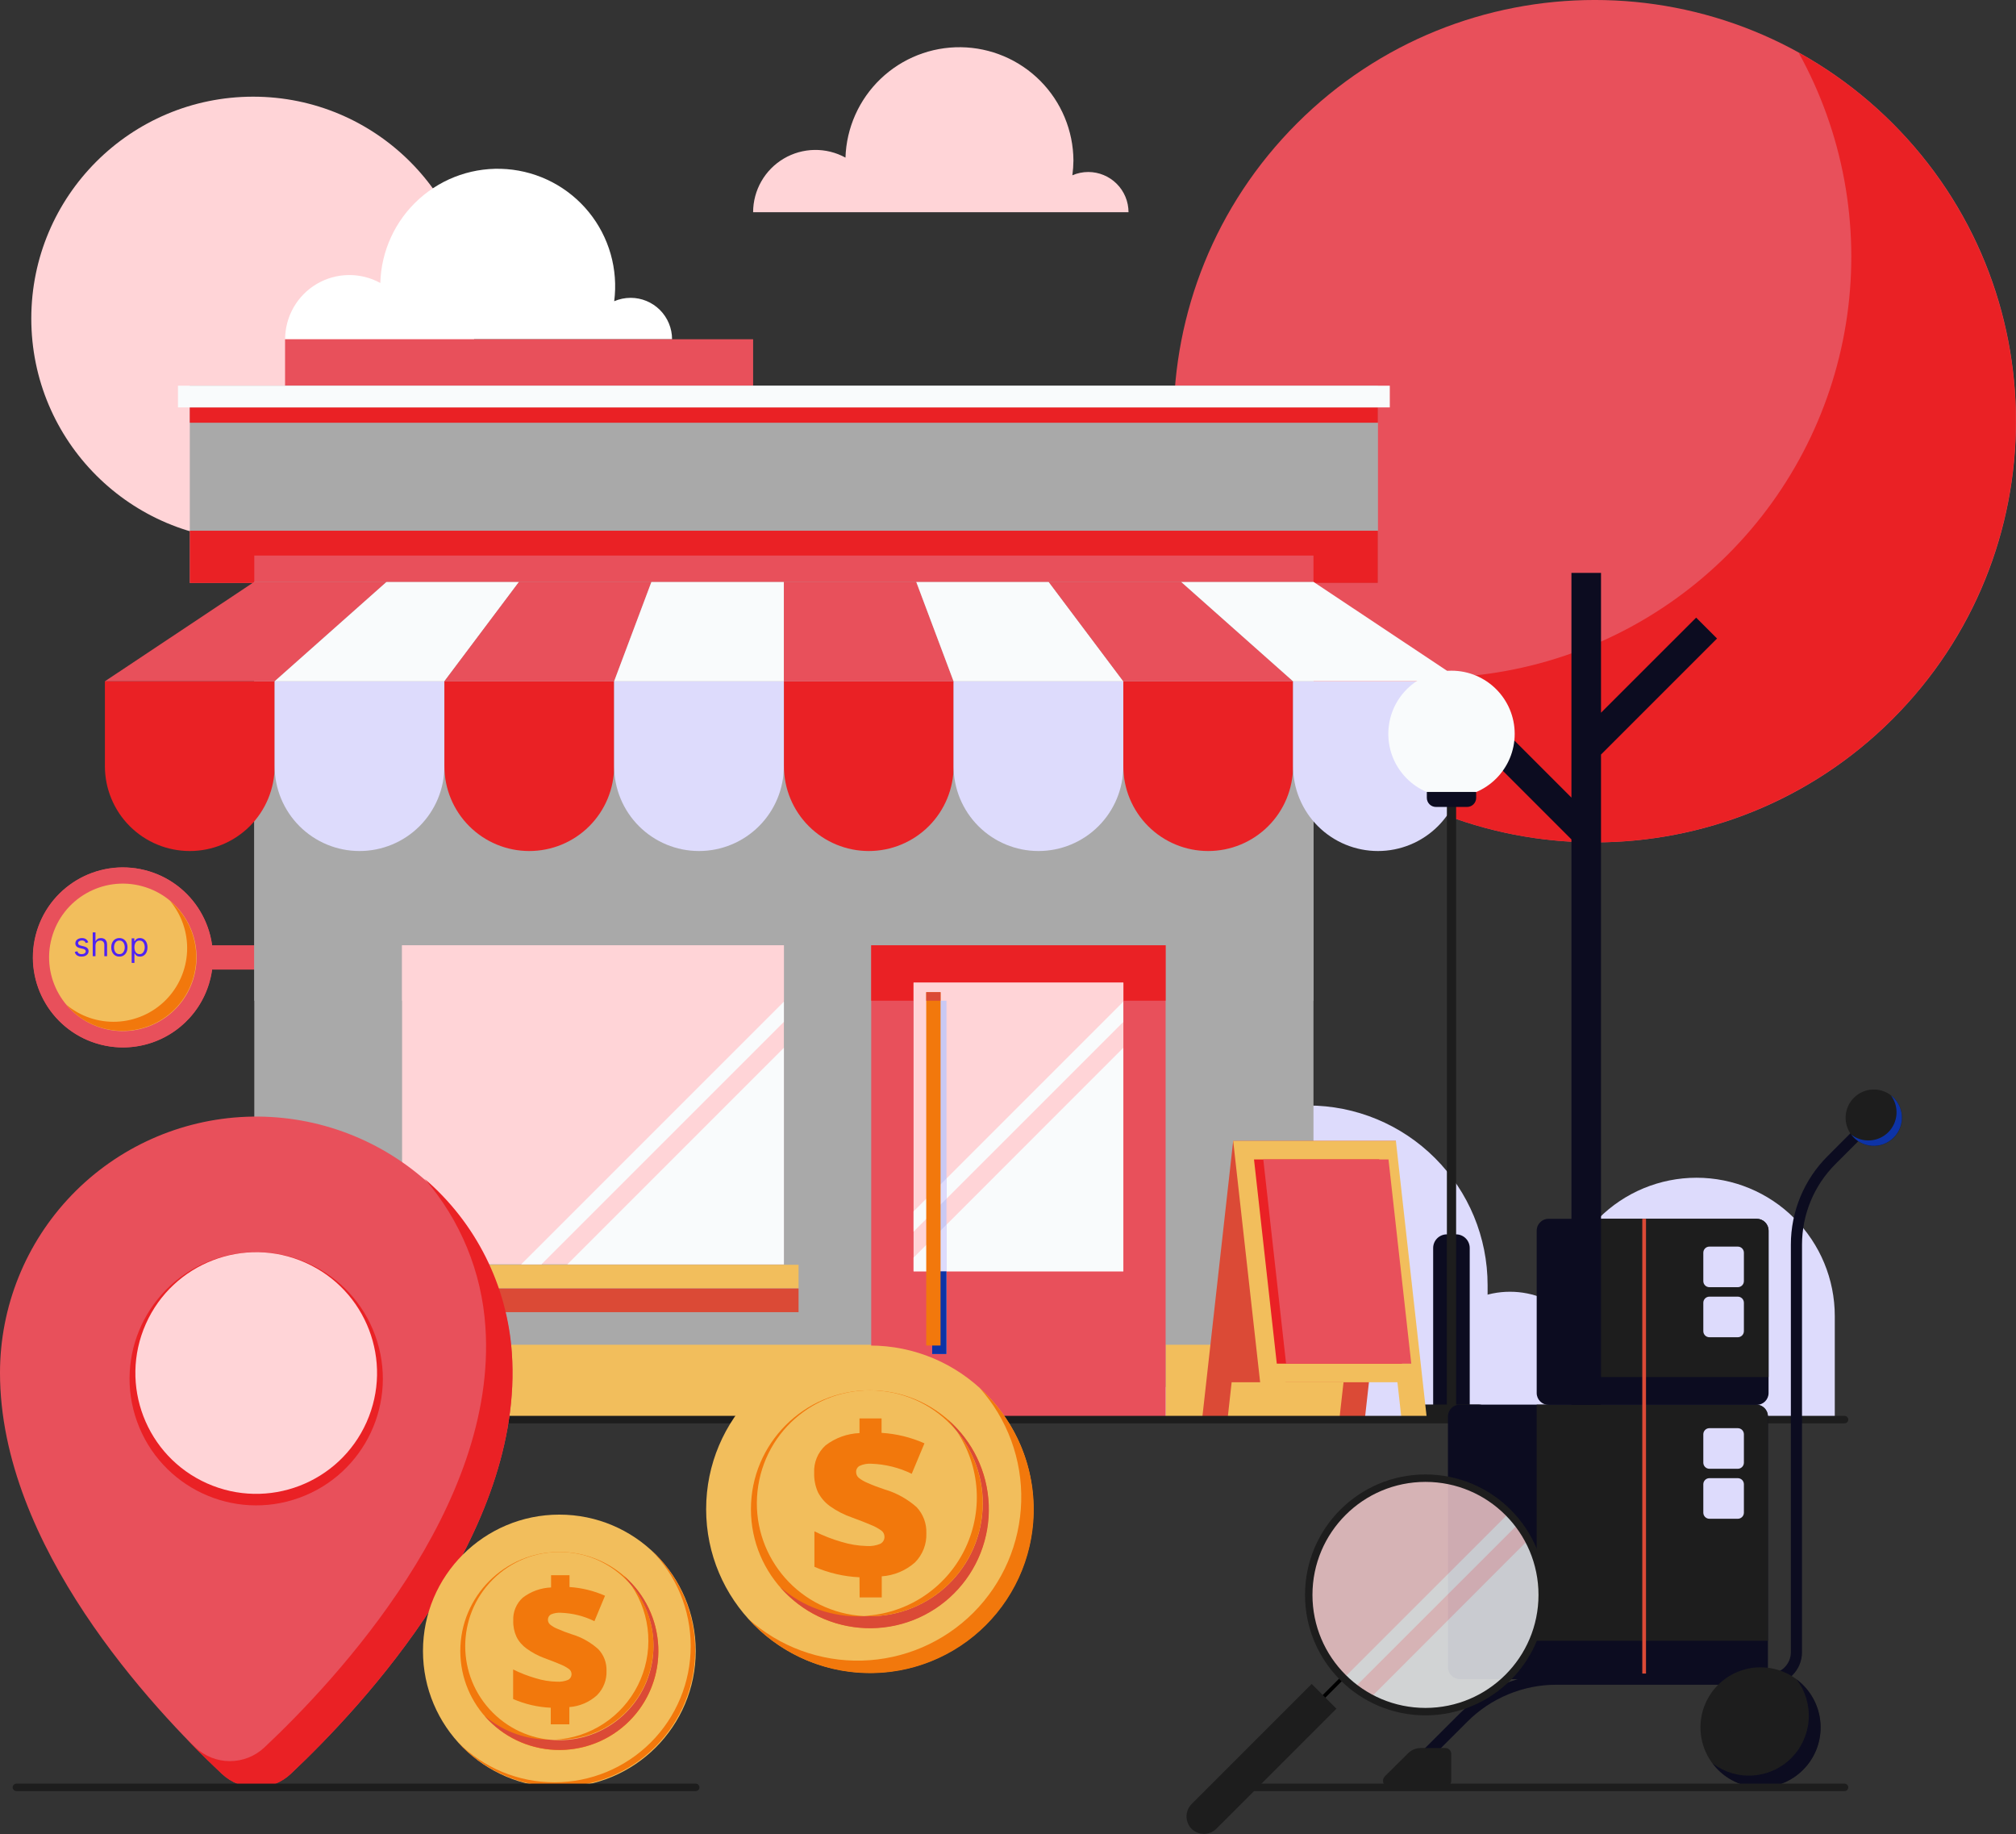 <svg width="542" height="493" viewBox="0 0 542 493" fill="none" xmlns="http://www.w3.org/2000/svg">
<rect x="0" y="0" width="542" height="493" fill="#333333" stroke="none"/>
<g clip-path="url(#clip0_1166_1326)">
<path d="M68.064 145.269C101.007 145.269 127.713 118.567 127.713 85.629C127.713 52.69 101.007 25.988 68.064 25.988C35.12 25.988 8.414 52.69 8.414 85.629C8.414 118.567 35.12 145.269 68.064 145.269Z" fill="#FFD4D7"/>
<path d="M180.683 91.195C180.683 88.242 179.51 85.411 177.422 83.323C175.334 81.235 172.502 80.062 169.549 80.062C168.029 80.064 166.525 80.373 165.127 80.969C165.673 76.724 165.351 72.413 164.18 68.297C163.008 64.181 161.012 60.346 158.312 57.025C155.613 53.704 152.266 50.967 148.476 48.979C144.685 46.991 140.53 45.795 136.263 45.463C131.996 45.13 127.706 45.669 123.653 47.045C119.601 48.422 115.87 50.608 112.689 53.471C109.508 56.333 106.941 59.813 105.147 63.698C103.352 67.583 102.365 71.792 102.248 76.07C99.617 74.625 96.655 73.89 93.654 73.937C90.653 73.985 87.716 74.814 85.132 76.342C82.549 77.871 80.409 80.046 78.922 82.653C77.435 85.26 76.654 88.21 76.654 91.211L180.683 91.195Z" fill="white"/>
<path d="M429.556 381.607H382.361V370.824C382.361 364.568 384.847 358.569 389.27 354.146C393.694 349.722 399.694 347.237 405.951 347.237C409.05 347.235 412.119 347.844 414.983 349.028C417.847 350.213 420.449 351.95 422.641 354.14C424.833 356.33 426.572 358.931 427.759 361.794C428.945 364.656 429.556 367.725 429.556 370.824V381.607Z" fill="#DDDBFC"/>
<path d="M493.279 381.607H418.947V353.758C418.947 343.901 422.864 334.447 429.835 327.476C436.807 320.506 446.262 316.59 456.121 316.59C465.977 316.594 475.428 320.512 482.396 327.482C489.364 334.452 493.279 343.903 493.279 353.758V381.607Z" fill="#DDDBFC"/>
<path d="M351.663 297.171C364.467 297.171 376.746 302.256 385.8 311.309C394.853 320.361 399.94 332.638 399.94 345.44V381.607H303.387V345.44C303.387 332.638 308.473 320.361 317.527 311.309C326.58 302.256 338.859 297.171 351.663 297.171Z" fill="#DDDBFC"/>
<path d="M508.833 193.28C553.055 149.064 553.055 77.376 508.833 33.159C464.61 -11.057 392.912 -11.057 348.689 33.159C304.467 77.376 304.467 149.064 348.689 193.28C392.912 237.496 464.61 237.496 508.833 193.28Z" fill="#E8505B"/>
<path d="M483.56 14.155C495.462 35.655 500.044 60.443 496.616 84.776C493.188 109.109 481.935 131.667 464.556 149.043C447.178 166.419 424.617 177.67 400.28 181.098C375.943 184.526 351.152 179.944 329.648 168.044C338.143 183.391 350.088 196.553 364.54 206.495C378.993 216.437 395.558 222.885 412.929 225.332C430.3 227.778 448.002 226.156 464.638 220.594C481.275 215.031 496.392 205.679 508.796 193.277C521.201 180.874 530.554 165.76 536.117 149.125C541.681 132.491 543.303 114.791 540.856 97.423C538.409 80.055 531.96 63.492 522.017 49.042C512.074 34.591 498.909 22.648 483.56 14.155Z" fill="#EA2125"/>
<path d="M461.624 171.639L456.009 166.024L430.432 191.583V154.001H422.478V214.405L401.529 193.443L395.898 199.058L422.478 225.65V381.607H430.432V202.827L461.624 171.639Z" fill="#0C0C20"/>
<path d="M68.653 254.102H55.943V260.639H68.653V254.102Z" fill="#E8505B"/>
<path d="M56.486 263.259C59.748 250.303 51.888 237.157 38.931 233.895C25.973 230.634 12.825 238.493 9.563 251.448C6.301 264.404 14.161 277.551 27.118 280.812C40.076 284.074 53.224 276.215 56.486 263.259Z" fill="#E8505B"/>
<path d="M33.021 233.188C28.238 233.198 23.565 234.624 19.593 237.288C15.62 239.952 12.527 243.733 10.703 248.154C8.879 252.575 8.407 257.438 9.346 262.127C10.285 266.816 12.593 271.122 15.978 274.5C19.364 277.879 23.675 280.178 28.366 281.107C33.058 282.037 37.92 281.555 42.339 279.723C46.757 277.891 50.532 274.79 53.189 270.813C55.845 266.836 57.263 262.161 57.263 257.378C57.263 254.198 56.635 251.048 55.416 248.11C54.198 245.172 52.411 242.503 50.16 240.256C47.908 238.009 45.235 236.229 42.294 235.016C39.354 233.803 36.202 233.182 33.021 233.188ZM30.222 274.444C26.302 274.444 22.47 273.282 19.21 271.104C15.951 268.927 13.411 265.832 11.911 262.211C10.411 258.59 10.018 254.605 10.783 250.761C11.548 246.917 13.435 243.386 16.207 240.615C18.979 237.843 22.51 235.956 26.355 235.191C30.2 234.426 34.185 234.819 37.806 236.319C41.428 237.819 44.523 240.359 46.701 243.617C48.879 246.876 50.041 250.708 50.041 254.627C50.041 257.229 49.529 259.806 48.532 262.211C47.536 264.615 46.077 266.799 44.236 268.64C42.396 270.48 40.211 271.939 37.806 272.935C35.402 273.931 32.824 274.444 30.222 274.444Z" fill="#E8505B"/>
<path d="M52.145 262.554C55.02 251.994 48.789 241.102 38.228 238.227C27.666 235.352 16.773 241.582 13.898 252.142C11.022 262.702 17.253 273.594 27.815 276.469C38.377 279.344 49.269 273.114 52.145 262.554Z" fill="#F2BE5C"/>
<path d="M45.683 242.142C48.867 245.936 50.514 250.786 50.298 255.734C50.082 260.682 48.019 265.369 44.517 268.872C41.014 272.374 36.326 274.436 31.377 274.652C26.428 274.868 21.578 273.222 17.783 270.038C19.548 272.142 21.732 273.855 24.195 275.069C26.658 276.283 29.346 276.972 32.09 277.092C34.833 277.212 37.572 276.76 40.131 275.765C42.691 274.769 45.015 273.253 46.957 271.311C48.898 269.37 50.415 267.046 51.41 264.487C52.406 261.928 52.858 259.19 52.738 256.447C52.618 253.704 51.929 251.015 50.715 248.553C49.5 246.09 47.787 243.907 45.683 242.142Z" fill="#F2780C"/>
<path d="M23.729 253.309L23.065 253.497C23.023 253.387 22.961 253.279 22.88 253.175C22.801 253.068 22.692 252.98 22.554 252.911C22.416 252.843 22.24 252.808 22.025 252.808C21.73 252.808 21.485 252.876 21.289 253.012C21.095 253.145 20.998 253.316 20.998 253.522C20.998 253.706 21.064 253.851 21.198 253.958C21.332 254.064 21.541 254.153 21.825 254.224L22.539 254.399C22.969 254.504 23.289 254.663 23.5 254.878C23.711 255.091 23.817 255.366 23.817 255.702C23.817 255.978 23.737 256.224 23.578 256.441C23.422 256.659 23.203 256.83 22.921 256.955C22.639 257.08 22.311 257.143 21.937 257.143C21.447 257.143 21.04 257.036 20.719 256.823C20.397 256.61 20.194 256.299 20.108 255.89L20.81 255.715C20.877 255.974 21.003 256.168 21.189 256.297C21.377 256.427 21.622 256.491 21.925 256.491C22.269 256.491 22.543 256.418 22.745 256.272C22.95 256.124 23.052 255.946 23.052 255.74C23.052 255.573 22.994 255.433 22.877 255.32C22.76 255.205 22.58 255.12 22.338 255.063L21.536 254.875C21.096 254.771 20.772 254.609 20.565 254.39C20.361 254.168 20.258 253.892 20.258 253.56C20.258 253.288 20.335 253.048 20.487 252.839C20.642 252.631 20.851 252.467 21.117 252.348C21.384 252.229 21.687 252.169 22.025 252.169C22.501 252.169 22.875 252.274 23.146 252.482C23.42 252.691 23.614 252.967 23.729 253.309ZM25.668 254.149V257.043H24.929V250.628H25.668V252.984H25.731C25.844 252.735 26.013 252.538 26.238 252.392C26.466 252.243 26.769 252.169 27.147 252.169C27.474 252.169 27.762 252.235 28.008 252.366C28.254 252.496 28.445 252.695 28.581 252.965C28.719 253.232 28.788 253.572 28.788 253.986V257.043H28.049V254.036C28.049 253.654 27.95 253.358 27.751 253.15C27.555 252.939 27.282 252.833 26.934 252.833C26.692 252.833 26.474 252.884 26.282 252.987C26.092 253.089 25.942 253.238 25.831 253.435C25.723 253.631 25.668 253.869 25.668 254.149ZM32.095 257.143C31.66 257.143 31.279 257.04 30.951 256.833C30.626 256.626 30.371 256.337 30.187 255.965C30.006 255.594 29.915 255.159 29.915 254.662C29.915 254.161 30.006 253.724 30.187 253.35C30.371 252.976 30.626 252.686 30.951 252.479C31.279 252.273 31.66 252.169 32.095 252.169C32.529 252.169 32.909 252.273 33.235 252.479C33.562 252.686 33.817 252.976 33.999 253.35C34.183 253.724 34.275 254.161 34.275 254.662C34.275 255.159 34.183 255.594 33.999 255.965C33.817 256.337 33.562 256.626 33.235 256.833C32.909 257.04 32.529 257.143 32.095 257.143ZM32.095 256.479C32.425 256.479 32.696 256.394 32.909 256.225C33.122 256.056 33.28 255.834 33.382 255.558C33.484 255.282 33.535 254.984 33.535 254.662C33.535 254.341 33.484 254.041 33.382 253.763C33.28 253.486 33.122 253.261 32.909 253.09C32.696 252.919 32.425 252.833 32.095 252.833C31.765 252.833 31.493 252.919 31.28 253.09C31.067 253.261 30.91 253.486 30.807 253.763C30.705 254.041 30.654 254.341 30.654 254.662C30.654 254.984 30.705 255.282 30.807 255.558C30.91 255.834 31.067 256.056 31.28 256.225C31.493 256.394 31.765 256.479 32.095 256.479ZM35.403 258.847V252.232H36.117V252.996H36.205C36.259 252.913 36.334 252.806 36.43 252.677C36.528 252.545 36.668 252.428 36.85 252.326C37.034 252.221 37.282 252.169 37.595 252.169C38.001 252.169 38.358 252.27 38.667 252.473C38.976 252.676 39.217 252.963 39.39 253.334C39.563 253.706 39.65 254.144 39.65 254.65C39.65 255.159 39.563 255.601 39.39 255.975C39.217 256.346 38.977 256.635 38.67 256.839C38.363 257.042 38.009 257.143 37.608 257.143C37.299 257.143 37.051 257.092 36.866 256.989C36.68 256.885 36.537 256.767 36.437 256.636C36.336 256.502 36.259 256.391 36.205 256.304H36.142V258.847H35.403ZM36.13 254.637C36.13 255.001 36.183 255.321 36.289 255.599C36.396 255.874 36.551 256.091 36.756 256.247C36.961 256.402 37.211 256.479 37.508 256.479C37.817 256.479 38.075 256.398 38.281 256.235C38.49 256.07 38.647 255.848 38.751 255.571C38.858 255.291 38.911 254.98 38.911 254.637C38.911 254.299 38.859 253.994 38.754 253.723C38.652 253.449 38.496 253.233 38.288 253.074C38.081 252.914 37.821 252.833 37.508 252.833C37.207 252.833 36.954 252.909 36.75 253.062C36.545 253.212 36.391 253.423 36.286 253.695C36.182 253.964 36.13 254.278 36.13 254.637Z" fill="#4F22F2"/>
<path d="M202.475 91.195H76.639V116.165H202.475V91.195Z" fill="#E8505B"/>
<path d="M370.463 103.68H51.027V156.72H370.463V103.68Z" fill="#A9A9A9"/>
<path d="M370.463 109.517H51.027V113.636H370.463V109.517Z" fill="#EA2125"/>
<path d="M373.646 103.68H47.848V109.517H373.646V103.68Z" fill="#F9FBFC"/>
<path d="M370.463 142.661H51.027V156.72H370.463V142.661Z" fill="#EA2125"/>
<path d="M353.126 156.402H68.367V372.843H353.126V156.402Z" fill="#A9A9A9"/>
<path d="M353.126 156.402H68.367V269.005H353.126V156.402Z" fill="#A9A9A9"/>
<path d="M28.203 183.137H73.839V205.96C73.839 212.009 71.436 217.81 67.158 222.087C62.88 226.364 57.079 228.767 51.029 228.767C48.032 228.769 45.064 228.18 42.295 227.035C39.526 225.89 37.009 224.21 34.89 222.092C32.77 219.974 31.088 217.46 29.941 214.691C28.794 211.923 28.203 208.956 28.203 205.96V183.137Z" fill="#EA2125"/>
<path d="M73.838 183.137H119.474V205.96C119.474 208.955 118.884 211.921 117.737 214.688C116.591 217.455 114.911 219.969 112.793 222.087C110.675 224.205 108.16 225.885 105.393 227.031C102.625 228.177 99.659 228.767 96.664 228.767C93.667 228.769 90.699 228.18 87.93 227.035C85.161 225.89 82.644 224.21 80.524 222.092C78.405 219.974 76.723 217.46 75.576 214.691C74.428 211.923 73.838 208.956 73.838 205.96V183.137Z" fill="#DDDBFC"/>
<path d="M142.285 228.767C136.235 228.767 130.433 226.364 126.156 222.087C121.878 217.81 119.475 212.009 119.475 205.96V183.137H165.111V205.96C165.111 208.956 164.52 211.923 163.373 214.691C162.225 217.46 160.544 219.974 158.424 222.092C156.304 224.21 153.788 225.89 151.019 227.035C148.249 228.18 145.281 228.769 142.285 228.767Z" fill="#EA2125"/>
<path d="M187.919 228.767C181.87 228.767 176.068 226.364 171.79 222.087C167.513 217.81 165.109 212.009 165.109 205.96V183.137H210.745V205.96C210.741 212.01 208.334 217.811 204.054 222.088C199.774 226.364 193.97 228.767 187.919 228.767Z" fill="#DDDBFC"/>
<path d="M210.746 183.137H256.382V205.96C256.382 212.009 253.979 217.81 249.701 222.087C245.423 226.364 239.622 228.767 233.572 228.767C227.522 228.767 221.721 226.364 217.443 222.087C213.165 217.81 210.762 212.009 210.762 205.96V183.137H210.746Z" fill="#EA2125"/>
<path d="M279.191 228.767C273.14 228.767 267.337 226.364 263.056 222.088C258.776 217.811 256.369 212.01 256.365 205.96V183.137H302.001V205.96C302.001 212.009 299.598 217.81 295.32 222.087C291.043 226.364 285.241 228.767 279.191 228.767Z" fill="#DDDBFC"/>
<path d="M324.828 228.767C321.831 228.769 318.863 228.18 316.094 227.035C313.325 225.89 310.808 224.21 308.688 222.092C306.569 219.974 304.887 217.46 303.74 214.691C302.592 211.923 302.002 208.956 302.002 205.96V183.137H347.638V205.96C347.638 212.009 345.235 217.81 340.957 222.087C336.679 226.364 330.877 228.767 324.828 228.767Z" fill="#EA2125"/>
<path d="M370.449 228.767C364.399 228.767 358.597 226.364 354.32 222.087C350.042 217.81 347.639 212.009 347.639 205.96V183.137H393.275V205.96C393.275 208.956 392.684 211.923 391.537 214.691C390.389 217.46 388.708 219.974 386.588 222.092C384.468 224.21 381.952 225.89 379.183 227.035C376.413 228.18 373.445 228.769 370.449 228.767Z" fill="#DDDBFC"/>
<path d="M103.95 156.402H68.367L28.203 183.137H73.839L103.95 156.402Z" fill="#E8505B"/>
<path d="M139.548 156.402H103.949L73.838 183.137H119.474L139.548 156.402Z" fill="#F9FBFC"/>
<path d="M175.148 156.402H139.549L119.475 183.137H165.111L175.148 156.402Z" fill="#E8505B"/>
<path d="M210.745 156.402H175.146L165.109 183.137H210.745V156.402Z" fill="#F9FBFC"/>
<path d="M246.329 156.402H210.746V183.137H256.366L246.329 156.402Z" fill="#E8505B"/>
<path d="M281.927 156.402H246.328L256.365 183.137H302.001L281.927 156.402Z" fill="#F9FBFC"/>
<path d="M317.527 156.402H281.928L302.002 183.137H347.638L317.527 156.402Z" fill="#E8505B"/>
<path d="M353.11 156.402H317.527L347.638 183.137H393.274L353.11 156.402Z" fill="#F9FBFC"/>
<path d="M353.126 149.341H68.367V156.402H353.126V149.341Z" fill="#E8505B"/>
<path d="M234.224 361.488H60.047V381.591H234.224V361.488Z" fill="#F2BE5C"/>
<path d="M361.413 361.488H313.375V381.591H361.413V361.488Z" fill="#F2BE5C"/>
<path d="M313.376 254.102H234.225V381.591H313.376V254.102Z" fill="#E8505B"/>
<path d="M313.376 254.102H234.225V269.005H313.376V254.102Z" fill="#EA2125"/>
<path d="M302.018 264.154H245.613V341.751H302.018V264.154Z" fill="#FFD4D7"/>
<path d="M302.018 264.154H245.613V268.989H302.018V264.154Z" fill="#FFD4D7"/>
<path d="M302.002 269.259L245.613 325.64V331.079L302.002 274.698V269.259Z" fill="#F9FBFC"/>
<path d="M245.613 338.061L302.002 281.664V341.751H245.613V338.061Z" fill="#F9FBFC"/>
<path d="M254.457 269.005H250.607V363.985H254.457V269.005Z" fill="#C9C9F4"/>
<path d="M254.457 322.22L250.941 325.751V320.312L254.457 316.797V322.22Z" fill="#DDDBFC"/>
<path d="M254.457 341.751V329.202L250.941 332.717V341.751H254.457Z" fill="#DDDBFC"/>
<path d="M254.457 341.751H250.607V363.985H254.457V341.751Z" fill="#0D33A6"/>
<path d="M252.867 266.714H249.018V361.694H252.867V266.714Z" fill="#F2780C"/>
<path d="M252.867 266.714H249.018V269.005H252.867V266.714Z" fill="#DB4A36"/>
<path d="M210.747 254.102H108.102V339.858H210.747V254.102Z" fill="#FFD4D7"/>
<path d="M145.561 339.874L210.746 274.698V269.259L140.121 339.874H145.561Z" fill="#F9FBFC"/>
<path d="M210.745 339.874V281.664L152.527 339.874H210.745Z" fill="#F9FBFC"/>
<path d="M210.747 254.102H108.102V269.005H210.747V254.102Z" fill="#FFD4D7"/>
<path d="M214.691 339.985H104.141V346.347H214.691V339.985Z" fill="#F2BE5C"/>
<path d="M214.691 346.363H104.141V352.724H214.691V346.363Z" fill="#DB4A36"/>
<path d="M395.15 381.607H385.304V335.484C385.304 334.51 385.691 333.575 386.38 332.886C387.07 332.197 388.004 331.81 388.979 331.81H391.46C392.435 331.81 393.369 332.197 394.058 332.886C394.747 333.575 395.134 334.51 395.134 335.484V381.607H395.15Z" fill="#0C0C20"/>
<path d="M400.051 381.591H380.422V380C380.422 379.351 380.68 378.728 381.14 378.268C381.599 377.809 382.222 377.551 382.872 377.551H397.601C398.251 377.551 398.874 377.809 399.333 378.268C399.793 378.728 400.051 379.351 400.051 380V381.591Z" fill="#1D1D1D"/>
<path d="M388.995 381.591H391.477V206.962H388.995V381.591Z" fill="#1D1D1D"/>
<path d="M390.236 214.262C399.619 214.262 407.224 206.657 407.224 197.276C407.224 187.895 399.619 180.291 390.236 180.291C380.854 180.291 373.248 187.895 373.248 197.276C373.248 206.657 380.854 214.262 390.236 214.262Z" fill="#F9FBFC"/>
<path d="M383.602 212.878H396.868V214.469C396.868 215.118 396.61 215.741 396.15 216.201C395.691 216.66 395.068 216.918 394.418 216.918H386.051C385.401 216.918 384.778 216.66 384.319 216.201C383.86 215.741 383.602 215.118 383.602 214.469V212.878Z" fill="#0C0C20"/>
<path d="M375.284 306.682L366.917 381.607H360.077L361.206 371.571H331.127L330.014 381.607H323.174L331.541 306.682H375.284Z" fill="#DB4A36"/>
<path d="M331.541 306.682L339.908 381.607H346.732L345.618 371.571H375.698L376.811 381.607H383.635L375.284 306.682H331.541Z" fill="#F2BE5C"/>
<path d="M343.263 366.561L337.139 311.676H370.797L376.921 366.561H343.263Z" fill="#EA2125"/>
<path d="M345.761 366.561L339.637 311.676H373.295L379.419 366.561H345.761Z" fill="#E8505B"/>
<path d="M14.014 381.607H495.903" stroke="#1D1D1D" stroke-width="2" stroke-miterlimit="10" stroke-linecap="round"/>
<path d="M137.608 363.714C140.948 412.031 97.714 458.424 78.197 476.778C75.685 479.143 72.365 480.46 68.915 480.46C65.465 480.46 62.145 479.143 59.634 476.778C40.832 459.14 7.66183e-07 415.435 7.66183e-07 369.058C-0.003 351.247 6.894 334.126 19.242 321.289C31.591 308.451 48.432 300.894 66.233 300.203C84.034 299.511 101.41 305.74 114.718 317.581C128.025 329.422 136.229 345.956 137.608 363.714Z" fill="#E8505B"/>
<path d="M137.608 363.714C137.008 354.749 134.629 345.993 130.609 337.957C126.589 329.92 121.009 322.765 114.194 316.908C123.813 328.033 129.538 341.994 130.498 356.669C133.838 404.986 90.604 451.379 71.087 469.732C68.575 472.097 65.255 473.415 61.805 473.415C58.355 473.415 55.035 472.097 52.524 469.732L50.185 467.505C53.669 471.116 56.882 474.265 59.634 476.841C62.145 479.207 65.465 480.524 68.915 480.524C72.366 480.524 75.686 479.207 78.197 476.841C97.714 458.424 140.948 412.031 137.608 363.714Z" fill="#EA2125"/>
<path d="M80.466 402.625C98.143 396.227 107.286 376.712 100.887 359.037C94.487 341.363 74.97 332.221 57.293 338.62C39.615 345.018 30.473 364.533 36.872 382.207C43.271 399.882 62.788 409.023 80.466 402.625Z" fill="#EA2125"/>
<path d="M98.554 382.301C105.853 365.916 98.487 346.718 82.1 339.42C65.713 332.122 46.512 339.487 39.213 355.872C31.913 372.256 39.28 391.455 55.667 398.753C72.053 406.051 91.255 398.685 98.554 382.301Z" fill="#FFD4D7"/>
<path d="M303.402 57.049C303.398 54.182 302.257 51.433 300.229 49.406C298.201 47.379 295.453 46.238 292.585 46.234C291.113 46.231 289.656 46.534 288.306 47.124C288.483 45.806 288.578 44.478 288.593 43.148C288.543 35.12 285.345 27.433 279.686 21.738C274.027 16.043 266.36 12.795 258.331 12.693C250.303 12.591 242.555 15.642 236.753 21.192C230.951 26.741 227.559 34.345 227.305 42.369C224.753 40.969 221.881 40.258 218.97 40.304C216.06 40.351 213.212 41.155 210.707 42.636C208.202 44.117 206.125 46.225 204.682 48.752C203.238 51.279 202.478 54.138 202.475 57.049H303.402Z" fill="#FFD4D7"/>
<path d="M150.381 480.467C170.631 480.467 187.046 464.054 187.046 443.808C187.046 423.562 170.631 407.149 150.381 407.149C130.132 407.149 113.717 423.562 113.717 443.808C113.717 464.054 130.132 480.467 150.381 480.467Z" fill="#F2BE5C"/>
<path d="M150.381 470.432C165.087 470.432 177.009 458.512 177.009 443.808C177.009 429.104 165.087 417.184 150.381 417.184C135.675 417.184 123.754 429.104 123.754 443.808C123.754 458.512 135.675 470.432 150.381 470.432Z" fill="#F2780C"/>
<path d="M167.815 423.721C172.176 428.813 174.453 435.362 174.193 442.061C173.933 448.759 171.153 455.112 166.411 459.85C161.668 464.588 155.312 467.362 148.612 467.616C141.913 467.871 135.364 465.588 130.275 461.223C132.669 463.984 135.606 466.222 138.902 467.798C142.199 469.374 145.784 470.254 149.436 470.384C153.088 470.514 156.727 469.89 160.127 468.553C163.527 467.215 166.616 465.191 169.199 462.608C171.783 460.024 173.807 456.937 175.145 453.537C176.483 450.137 177.107 446.498 176.977 442.847C176.847 439.196 175.967 435.611 174.39 432.315C172.814 429.019 170.576 426.083 167.815 423.689V423.721Z" fill="#DB4A36"/>
<path d="M168.277 460.383C178.16 450.501 178.16 434.48 168.277 424.598C158.394 414.716 142.37 414.716 132.487 424.598C122.604 434.48 122.604 450.501 132.487 460.383C142.37 470.264 158.394 470.264 168.277 460.383Z" fill="#F2BE5C"/>
<path d="M148.074 459.06C144.587 458.904 141.159 458.112 137.957 456.722V448.77C139.896 449.738 141.919 450.526 144.002 451.124C145.856 451.706 147.784 452.022 149.728 452.062C150.742 452.124 151.758 451.961 152.702 451.585C152.997 451.439 153.244 451.212 153.413 450.93C153.582 450.648 153.667 450.323 153.657 449.995C153.654 449.735 153.59 449.478 153.472 449.247C153.353 449.015 153.182 448.814 152.973 448.659C152.268 448.154 151.504 447.738 150.698 447.418C149.632 446.957 148.201 446.401 146.387 445.733C144.669 445.102 143.047 444.234 141.568 443.156C140.414 442.334 139.48 441.242 138.848 439.975C138.231 438.619 137.937 437.138 137.989 435.649C137.931 434.497 138.129 433.345 138.569 432.278C139.009 431.211 139.68 430.255 140.534 429.478C142.732 427.802 145.391 426.842 148.153 426.727V423.435H153.116V426.616C156.41 426.829 159.64 427.621 162.66 428.954L159.813 435.792C156.999 434.413 153.925 433.644 150.794 433.534C149.868 433.468 148.941 433.626 148.09 433.995C147.85 434.137 147.652 434.34 147.515 434.583C147.378 434.826 147.307 435.1 147.31 435.379C147.305 435.625 147.353 435.869 147.452 436.094C147.551 436.32 147.698 436.521 147.883 436.683C148.466 437.163 149.121 437.55 149.823 437.828C151.086 438.386 152.376 438.88 153.689 439.307C156.357 440.1 158.814 441.48 160.878 443.347C161.609 444.124 162.179 445.039 162.553 446.039C162.927 447.038 163.098 448.102 163.058 449.168C163.104 450.375 162.901 451.579 162.46 452.704C162.02 453.829 161.351 454.85 160.497 455.704C158.446 457.566 155.831 458.686 153.068 458.885V463.513H148.074V459.06Z" fill="#F2780C"/>
<path d="M174.972 416.596C181.84 423.465 185.697 432.781 185.696 442.494C185.694 452.207 181.834 461.521 174.964 468.388C168.094 475.255 158.777 479.112 149.062 479.111C139.348 479.109 130.032 475.249 123.164 468.38C126.506 472.036 130.553 474.976 135.063 477.024C139.572 479.073 144.45 480.186 149.402 480.298C154.353 480.409 159.276 479.517 163.873 477.673C168.47 475.83 172.646 473.075 176.149 469.574C179.652 466.073 182.409 461.898 184.254 457.302C186.099 452.706 186.993 447.784 186.883 442.833C186.773 437.882 185.661 433.005 183.613 428.496C181.566 423.986 178.627 419.938 174.972 416.596Z" fill="#F2780C"/>
<path d="M169.835 426.313C172.448 430.225 173.977 434.76 174.266 439.455C174.555 444.15 173.594 448.838 171.481 453.041C169.368 457.244 166.178 460.812 162.237 463.38C158.296 465.949 153.744 467.428 149.045 467.664C149.49 467.664 149.92 467.664 150.381 467.664C155.188 467.663 159.895 466.293 163.951 463.714C168.007 461.136 171.245 457.455 173.286 453.104C175.327 448.753 176.086 443.91 175.475 439.143C174.864 434.376 172.907 429.882 169.835 426.186V426.313Z" fill="#F2780C"/>
<path d="M472.123 377.583H392.463C390.706 377.583 389.281 379.007 389.281 380.764V448.198C389.281 449.954 390.706 451.379 392.463 451.379H472.123C473.88 451.379 475.304 449.954 475.304 448.198V380.764C475.304 379.007 473.88 377.583 472.123 377.583Z" fill="#0C0C20"/>
<path d="M413.141 377.583V441.057H475.303V380.764C475.303 379.92 474.968 379.111 474.372 378.515C473.775 377.918 472.966 377.583 472.122 377.583H413.141Z" fill="#1D1D1D"/>
<path d="M467.207 383.913H459.572C458.667 383.913 457.934 384.646 457.934 385.551V393.185C457.934 394.09 458.667 394.823 459.572 394.823H467.207C468.112 394.823 468.845 394.09 468.845 393.185V385.551C468.845 384.646 468.112 383.913 467.207 383.913Z" fill="#DDDBFC"/>
<path d="M467.207 397.352H459.572C458.667 397.352 457.934 398.085 457.934 398.99V406.624C457.934 407.529 458.667 408.262 459.572 408.262H467.207C468.112 408.262 468.845 407.529 468.845 406.624V398.99C468.845 398.085 468.112 397.352 467.207 397.352Z" fill="#DDDBFC"/>
<path d="M472.297 327.628H416.322C414.565 327.628 413.141 329.052 413.141 330.808V374.466C413.141 376.222 414.565 377.646 416.322 377.646H472.297C474.054 377.646 475.478 376.222 475.478 374.466V330.808C475.478 329.052 474.054 327.628 472.297 327.628Z" fill="#0C0C20"/>
<path d="M430.432 327.628V370.171H475.479V330.808C475.479 329.965 475.144 329.156 474.547 328.559C473.951 327.963 473.141 327.628 472.298 327.628H430.432Z" fill="#1D1D1D"/>
<path d="M467.207 335.103H459.572C458.667 335.103 457.934 335.836 457.934 336.741V344.375C457.934 345.28 458.667 346.013 459.572 346.013H467.207C468.112 346.013 468.845 345.28 468.845 344.375V336.741C468.845 335.836 468.112 335.103 467.207 335.103Z" fill="#DDDBFC"/>
<path d="M467.207 348.558H459.572C458.667 348.558 457.934 349.291 457.934 350.196V357.83C457.934 358.734 458.667 359.468 459.572 359.468H467.207C468.112 359.468 468.845 358.734 468.845 357.83V350.196C468.845 349.291 468.112 348.558 467.207 348.558Z" fill="#DDDBFC"/>
<path d="M442.027 327.628V451.379" stroke="#DB4A36" stroke-miterlimit="10"/>
<path d="M503.777 300.463L492.388 311.866C489.402 314.847 487.033 318.387 485.417 322.284C483.801 326.181 482.97 330.359 482.971 334.578V444.142C482.971 445.092 482.784 446.033 482.42 446.911C482.056 447.789 481.523 448.587 480.851 449.259C480.179 449.931 479.381 450.464 478.503 450.828C477.625 451.191 476.684 451.379 475.734 451.379H418.47C413.82 451.375 409.214 452.289 404.918 454.069C400.622 455.848 396.719 458.458 393.433 461.748L375.809 479.354" stroke="#0C0C20" stroke-width="3" stroke-miterlimit="10"/>
<path d="M511.364 300.463C511.364 301.963 510.919 303.43 510.086 304.678C509.252 305.925 508.067 306.898 506.68 307.472C505.294 308.046 503.768 308.196 502.297 307.904C500.825 307.611 499.473 306.888 498.412 305.827C497.351 304.766 496.628 303.415 496.335 301.943C496.042 300.471 496.193 298.946 496.767 297.56C497.341 296.174 498.314 294.989 499.562 294.155C500.809 293.322 502.276 292.877 503.777 292.877C504.774 292.875 505.761 293.069 506.683 293.45C507.604 293.83 508.442 294.389 509.147 295.094C509.852 295.799 510.41 296.636 510.791 297.557C511.172 298.479 511.366 299.466 511.364 300.463Z" fill="#1D1D1D"/>
<path d="M508.342 294.419C509.45 295.877 509.992 297.687 509.868 299.513C509.745 301.34 508.963 303.059 507.668 304.354C506.373 305.648 504.653 306.43 502.827 306.554C501 306.678 499.19 306.135 497.732 305.028C498.386 305.888 499.217 306.598 500.168 307.111C501.12 307.623 502.17 307.926 503.248 308C504.326 308.073 505.407 307.914 506.419 307.535C507.431 307.155 508.35 306.564 509.114 305.8C509.878 305.035 510.47 304.117 510.849 303.105C511.229 302.093 511.388 301.012 511.314 299.934C511.241 298.856 510.938 297.806 510.425 296.855C509.913 295.904 509.202 295.073 508.342 294.419Z" fill="#0D33A6"/>
<path d="M381.964 469.891H388.581C389.003 469.891 389.407 470.059 389.706 470.357C390.004 470.655 390.171 471.06 390.171 471.482V478.718C390.167 479.183 389.979 479.628 389.649 479.956C389.318 480.284 388.871 480.467 388.406 480.467H373.565C373.219 480.466 372.882 480.362 372.595 480.168C372.309 479.975 372.086 479.701 371.955 479.381C371.824 479.061 371.79 478.71 371.859 478.371C371.928 478.032 372.095 477.721 372.34 477.477L378.591 471.275C379.488 470.386 380.701 469.888 381.964 469.891Z" fill="#1D1D1D"/>
<path d="M473.315 480.483C482.232 480.483 489.46 473.256 489.46 464.341C489.46 455.425 482.232 448.198 473.315 448.198C464.398 448.198 457.17 455.425 457.17 464.341C457.17 473.256 464.398 480.483 473.315 480.483Z" fill="#1D1D1D"/>
<path d="M481.634 464.404C481.631 466.049 481.141 467.655 480.225 469.021C479.309 470.387 478.008 471.45 476.488 472.078C474.967 472.705 473.295 472.867 471.683 472.544C470.07 472.222 468.589 471.428 467.427 470.264C466.265 469.1 465.475 467.618 465.155 466.005C464.835 464.392 465.001 462.72 465.631 461.201C466.261 459.682 467.327 458.384 468.695 457.471C470.063 456.558 471.671 456.07 473.315 456.07C474.409 456.07 475.492 456.286 476.502 456.705C477.513 457.124 478.431 457.738 479.203 458.512C479.976 459.286 480.589 460.205 481.006 461.216C481.423 462.227 481.636 463.31 481.634 464.404Z" fill="#1D1D1D"/>
<path d="M483.019 451.458C485.376 454.561 486.53 458.412 486.265 462.3C486 466.187 484.335 469.847 481.578 472.601C478.822 475.355 475.161 477.017 471.272 477.279C467.384 477.541 463.533 476.386 460.432 474.026C461.817 475.876 463.584 477.407 465.613 478.515C467.641 479.623 469.885 480.281 472.19 480.447C474.496 480.612 476.81 480.28 478.976 479.472C481.142 478.665 483.109 477.402 484.744 475.768C486.379 474.135 487.644 472.169 488.453 470.004C489.262 467.839 489.596 465.525 489.432 463.219C489.268 460.914 488.611 458.671 487.505 456.642C486.398 454.612 484.868 452.845 483.019 451.458Z" fill="#0C0C20"/>
<path d="M233.843 449.677C258.142 449.677 277.841 429.981 277.841 405.686C277.841 381.39 258.142 361.695 233.843 361.695C209.544 361.695 189.846 381.39 189.846 405.686C189.846 429.981 209.544 449.677 233.843 449.677Z" fill="#F2BE5C"/>
<path d="M233.843 437.637C251.492 437.637 265.799 423.332 265.799 405.686C265.799 388.039 251.492 373.734 233.843 373.734C216.194 373.734 201.887 388.039 201.887 405.686C201.887 423.332 216.194 437.637 233.843 437.637Z" fill="#F2780C"/>
<path d="M254.776 381.575C260.107 387.669 262.923 395.562 262.652 403.655C262.382 411.747 259.046 419.434 253.32 425.16C247.594 430.885 239.905 434.221 231.812 434.491C223.718 434.761 215.824 431.946 209.729 426.616C212.597 429.942 216.121 432.641 220.081 434.544C224.04 436.447 228.349 437.513 232.739 437.675C237.13 437.838 241.506 437.092 245.595 435.487C249.684 433.881 253.398 431.449 256.504 428.343C259.61 425.237 262.042 421.524 263.648 417.436C265.254 413.348 265.999 408.972 265.837 404.582C265.675 400.193 264.609 395.884 262.706 391.925C260.803 387.967 258.103 384.443 254.776 381.575Z" fill="#DB4A36"/>
<path d="M263.842 408.834C266.457 392.272 255.148 376.725 238.582 374.111C222.017 371.496 206.468 382.804 203.854 399.367C201.239 415.93 212.548 431.476 229.113 434.091C245.679 436.705 261.227 425.397 263.842 408.834Z" fill="#F2BE5C"/>
<path d="M231.075 423.991C226.896 423.804 222.788 422.849 218.954 421.176V411.634C221.274 412.799 223.697 413.747 226.192 414.465C228.419 415.154 230.732 415.534 233.063 415.594C234.285 415.673 235.509 415.471 236.642 415.006C237.007 414.827 237.31 414.544 237.514 414.193C237.718 413.842 237.813 413.439 237.787 413.033C237.781 412.723 237.703 412.417 237.56 412.141C237.416 411.866 237.211 411.627 236.96 411.443C236.114 410.832 235.195 410.33 234.224 409.948C232.952 409.391 231.234 408.723 229.071 407.928C226.97 407.206 224.983 406.189 223.169 404.906C221.802 403.923 220.685 402.632 219.908 401.137C219.185 399.507 218.837 397.735 218.89 395.952C218.816 394.568 219.051 393.184 219.58 391.901C220.108 390.619 220.916 389.471 221.944 388.541C224.574 386.523 227.763 385.367 231.075 385.233V381.289H237.008V385.169C240.989 385.415 244.894 386.368 248.54 387.984L245.12 396.175C241.738 394.526 238.048 393.605 234.288 393.471C233.196 393.393 232.102 393.59 231.107 394.044C230.82 394.198 230.581 394.427 230.415 394.708C230.25 394.988 230.164 395.309 230.168 395.634C230.157 395.932 230.212 396.228 230.327 396.503C230.442 396.778 230.616 397.024 230.836 397.225C231.552 397.794 232.345 398.259 233.19 398.608C234.702 399.277 236.247 399.866 237.819 400.374C241.009 401.312 243.952 402.941 246.441 405.145C247.317 406.084 247.998 407.187 248.446 408.391C248.894 409.595 249.099 410.875 249.049 412.159C249.105 413.605 248.862 415.047 248.337 416.396C247.812 417.745 247.014 418.972 245.995 419.999C243.511 422.2 240.367 423.514 237.056 423.737V429.415H231.107L231.075 423.991Z" fill="#F2780C"/>
<path d="M263.317 373.034C270.835 381.412 274.856 392.352 274.551 403.603C274.247 414.855 269.641 425.562 261.681 433.521C253.721 441.48 243.012 446.085 231.759 446.39C220.506 446.694 209.564 442.674 201.186 435.156C205.178 439.605 210.035 443.193 215.461 445.703C220.887 448.212 226.767 449.59 232.743 449.751C238.719 449.913 244.665 448.855 250.218 446.642C255.772 444.43 260.816 441.109 265.043 436.882C269.27 432.656 272.592 427.613 274.804 422.06C277.017 416.507 278.075 410.562 277.914 404.587C277.752 398.612 276.374 392.733 273.865 387.308C271.355 381.883 267.766 377.026 263.317 373.034Z" fill="#F2780C"/>
<path d="M257.194 384.692C260.349 389.387 262.2 394.836 262.556 400.482C262.913 406.127 261.763 411.766 259.224 416.82C256.685 421.875 252.848 426.165 248.106 429.249C243.364 432.334 237.887 434.104 232.236 434.377C232.761 434.377 233.286 434.456 233.827 434.456C239.594 434.456 245.242 432.812 250.11 429.719C254.977 426.626 258.863 422.211 261.313 416.991C263.762 411.77 264.674 405.96 263.942 400.24C263.21 394.52 260.864 389.127 257.178 384.692H257.194Z" fill="#F2780C"/>
<path d="M329.68 480.467H495.903" stroke="#1D1D1D" stroke-width="2" stroke-miterlimit="10" stroke-linecap="round"/>
<path d="M4.406 480.467H187.045" stroke="#1D1D1D" stroke-width="2" stroke-miterlimit="10" stroke-linecap="round"/>
<path d="M361.046 450.917L355.352 456.611" stroke="black" stroke-miterlimit="10"/>
<path d="M320.343 491.616C319.478 490.726 318.994 489.534 318.994 488.292C318.994 487.051 319.478 485.859 320.343 484.968L352.649 452.667L359.298 459.315L326.992 491.616C326.101 492.481 324.909 492.965 323.667 492.965C322.426 492.965 321.233 492.481 320.343 491.616Z" fill="#1D1D1D"/>
<g opacity="0.8">
<path d="M383.237 460.11C400.57 460.11 414.621 446.061 414.621 428.731C414.621 411.401 400.57 397.352 383.237 397.352C365.904 397.352 351.854 411.401 351.854 428.731C351.854 446.061 365.904 460.11 383.237 460.11Z" fill="#FFD3D6"/>
<path d="M361.27 451.108C362.191 452.007 363.169 452.846 364.196 453.621L408.146 409.694C407.369 408.667 406.53 407.69 405.633 406.767L361.27 451.108Z" fill="#F9FBFC"/>
<path d="M405.427 450.917C410.189 446.152 413.293 439.981 414.278 433.317C415.263 426.652 414.079 419.848 410.899 413.908L368.412 456.452C374.358 459.626 381.168 460.802 387.835 459.805C394.501 458.808 400.669 455.692 405.427 450.917Z" fill="#F9FBFC"/>
</g>
<path d="M383.237 460.11C400.57 460.11 414.621 446.061 414.621 428.731C414.621 411.401 400.57 397.352 383.237 397.352C365.904 397.352 351.854 411.401 351.854 428.731C351.854 446.061 365.904 460.11 383.237 460.11Z" stroke="#1D1D1D" stroke-width="2" stroke-miterlimit="10"/>
</g>
<defs>
<clipPath id="clip0_1166_1326">
<rect width="542" height="493" fill="white"/>
</clipPath>
</defs>
</svg>
